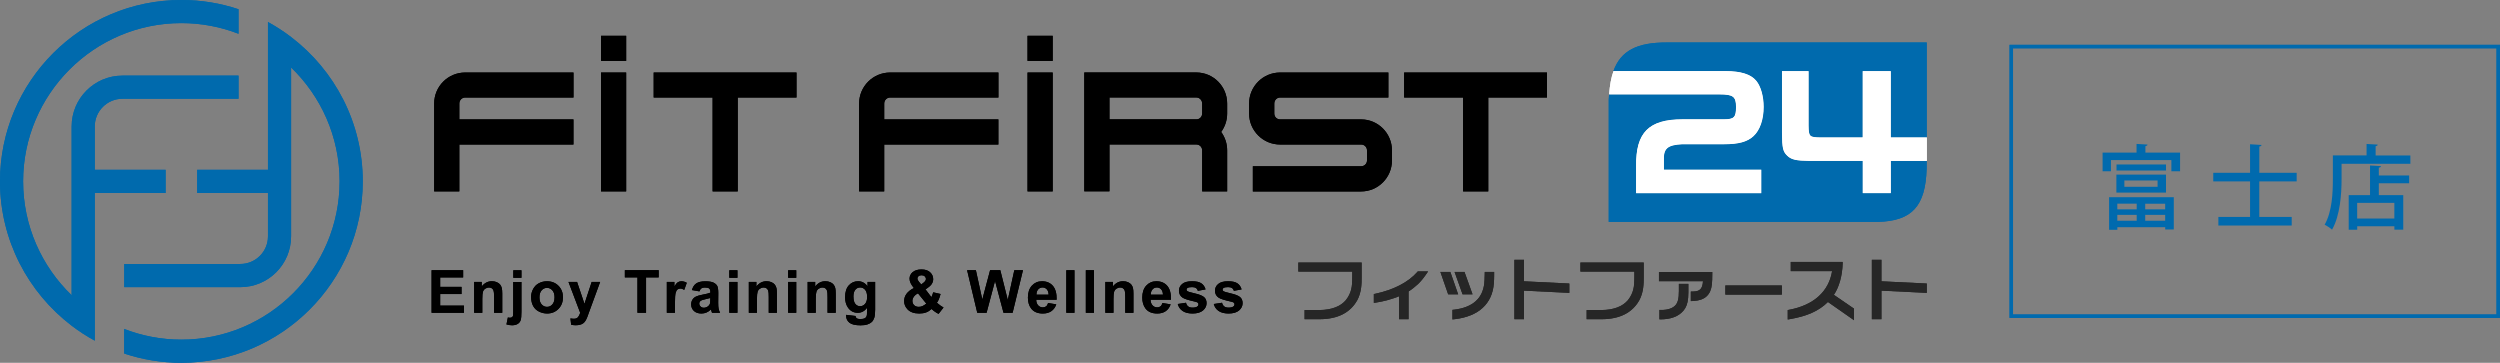 <?xml version="1.0" encoding="UTF-8"?><svg id="_レイヤー_2" xmlns="http://www.w3.org/2000/svg" viewBox="0 0 620.15 89.99"><rect x="0" y="0" width="620.15" height="89.99" fill="#808080" stroke="none"/><defs><style>.cls-1{fill:#000;}.cls-1,.cls-2,.cls-3,.cls-4,.cls-5{stroke-width:0px;}.cls-2{fill:#006aae;}.cls-3{fill:#fff;}.cls-4{fill:#262626;}.cls-5{fill:#006aad;}</style></defs><g id="_コンテンツ"><path class="cls-5" d="M23.51,47.87h17.57v-5.75h-17.57v-10.77c0-3.77,3.08-6.85,6.85-6.85h28.81v-5.74h-28.81c-6.94,0-12.59,5.65-12.59,12.59v41.89c-7.41-7.14-12.03-17.17-12.03-28.25C5.74,23.35,23.35,5.73,44.99,5.73c4.99,0,9.78.94,14.18,2.65V2.29c-4.46-1.49-9.22-2.29-14.18-2.29C20.18,0,0,20.18,0,44.99c0,14.58,6.98,27.57,17.77,35.8,1.81,1.38,3.73,2.63,5.74,3.72h0v-6.69h0v-29.96Z"/><path class="cls-5" d="M72.21,9.19c-1.81-1.38-3.73-2.63-5.74-3.73v36.66h-17.56v5.75h17.56v10.77c0,3.78-3.07,6.84-6.85,6.84h-28.8v5.75h28.8c6.94,0,12.59-5.65,12.59-12.59V16.74c7.41,7.15,12.03,17.17,12.03,28.25,0,21.64-17.61,39.26-39.25,39.26-5,0-9.78-.95-14.18-2.65v6.1c4.46,1.49,9.22,2.29,14.18,2.29,24.81,0,45-20.18,45-45,0-14.58-6.98-27.57-17.78-35.8Z"/><path class="cls-1" d="M107.7,47.48v-21.8c0-4.24,3.44-7.69,7.68-7.69h26.88v6.2h-26.88c-.79,0-1.44.67-1.44,1.49v3.94h28.31v6.23h-28.31v11.63h-6.24Z"/><rect class="cls-1" x="149.09" y="17.99" width="6.24" height="29.49"/><polygon class="cls-1" points="176.77 47.48 176.77 24.19 162.15 24.19 162.15 17.99 197.58 17.99 197.58 24.19 183 24.19 183 47.48 176.77 47.48"/><path class="cls-1" d="M213.11,47.48v-21.8c0-4.24,3.45-7.69,7.69-7.69h26.87v6.2h-26.87c-.8,0-1.46.67-1.46,1.49v3.94h28.32v6.23h-28.32v11.63h-6.23Z"/><rect class="cls-1" x="254.89" y="17.99" width="6.24" height="29.49"/><rect class="cls-1" x="149.09" y="8.88" width="6.24" height="6.23"/><rect class="cls-1" x="254.89" y="8.88" width="6.24" height="6.23"/><path class="cls-1" d="M298.21,47.48v-10.18c0-.82-.63-1.46-1.44-1.46h-21.56v11.63h-6.24v-29.49h27.79c4.22,0,7.65,3.45,7.65,7.69v2.49c0,1.66-.53,3.26-1.49,4.57.97,1.32,1.49,2.91,1.49,4.57v10.18h-6.2ZM296.77,29.61c.81,0,1.44-.64,1.44-1.45v-2.49c0-.82-.65-1.49-1.44-1.49h-21.56v5.42h21.56Z"/><path class="cls-1" d="M310.78,47.48v-6.24h26.87c.81,0,1.45-.63,1.45-1.44v-2.49c0-.82-.64-1.46-1.45-1.46h-20.11c-4.24,0-7.69-3.45-7.69-7.68v-2.49c0-4.24,3.45-7.69,7.69-7.69h26.86v6.2h-26.86c-.8,0-1.44.67-1.44,1.49v2.49c0,.81.63,1.45,1.44,1.45h20.11c4.21,0,7.64,3.45,7.64,7.69v2.49c0,4.24-3.43,7.69-7.64,7.69h-26.87Z"/><polygon class="cls-1" points="362.93 47.48 362.93 24.19 348.31 24.19 348.31 17.99 383.74 17.99 383.74 24.19 369.18 24.19 369.18 47.48 362.93 47.48"/><path class="cls-5" d="M469.03,47.92h-6.97v-8h-13.24c-3.24-.04-4.43-.3-5.46-1.25-1.1-1.07-1.29-1.88-1.33-5.68v-15.34h6.6v13.54c.04,2.73.22,2.88,2.99,2.91h10.43v-16.45h6.97v16.45h8.92V10.54h-64.4c-7.39-.04-11.49,1.99-13.32,7.1h27.78c3.8,0,6.31.77,7.63,2.4,1.15,1.36,1.84,3.87,1.84,6.49,0,3.14-.92,5.79-2.54,7.27-1.51,1.4-3.69,1.99-7.27,1.99h-10.4c-3.62.18-4.65,1.07-4.54,3.91v2.4h24.16v5.83h-31.05v-6.75c-.11-8.3,3.14-11.58,11.51-11.58h10.21c2.58,0,3.06-.48,3.06-3.06s-.7-3.1-4.09-3.1h-27.38c-.03.45-.06.89-.08,1.36v30.24h66.78c8.45-.22,11.81-3.9,12.08-13.17v-1.94h-8.92v8Z"/><path class="cls-3" d="M430.64,26.53c0,2.58-.48,3.06-3.06,3.06h-10.21c-8.37,0-11.62,3.28-11.51,11.58v6.75h31.05v-5.83h-24.16v-2.4c-.11-2.84.92-3.73,4.54-3.91h10.4c3.58,0,5.75-.59,7.27-1.99,1.62-1.48,2.54-4.13,2.54-7.27,0-2.62-.7-5.13-1.84-6.49-1.33-1.62-3.84-2.4-7.63-2.4h-27.78c-.58,1.61-.93,3.53-1.08,5.79h27.38c3.39,0,4.09.55,4.09,3.1Z"/><path class="cls-3" d="M469.03,34.09v-16.45h-6.97v16.45h-10.43c-2.77-.04-2.95-.18-2.99-2.91v-13.54h-6.6v15.34c.04,3.8.22,4.61,1.33,5.68,1.03.96,2.21,1.22,5.46,1.25h13.24v8h6.97v-8h8.92v-5.83h-8.92Z"/><path class="cls-1" d="M107.06,77.59v-10.56h7.83v1.79h-5.7v2.34h5.3v1.78h-5.3v2.87h5.9v1.78h-8.03Z"/><path class="cls-1" d="M124.58,77.59h-2.02v-3.9c0-.83-.04-1.36-.13-1.6-.09-.24-.23-.43-.42-.57s-.43-.2-.7-.2c-.35,0-.66.1-.94.29s-.47.45-.57.76c-.1.32-.16.9-.16,1.76v3.46h-2.02v-7.65h1.88v1.12c.67-.86,1.51-1.3,2.52-1.3.45,0,.86.08,1.22.24.37.16.65.37.84.62.19.25.32.53.4.85.07.32.11.77.11,1.36v4.75Z"/><path class="cls-1" d="M129.35,69.94v7.41c0,.98-.06,1.66-.19,2.06-.13.4-.37.71-.74.94-.36.22-.83.34-1.39.34-.2,0-.42-.02-.65-.05-.23-.04-.48-.09-.75-.16l.35-1.73c.1.02.19.03.27.05.08.01.16.02.23.02.21,0,.38-.04.51-.13s.22-.2.26-.32c.04-.12.06-.5.06-1.12v-7.3h2.02ZM127.33,68.91v-1.87h2.02v1.87h-2.02Z"/><path class="cls-1" d="M131.74,73.66c0-.67.17-1.32.5-1.95.33-.63.8-1.11,1.41-1.44.61-.33,1.29-.5,2.04-.5,1.16,0,2.11.38,2.85,1.13.74.75,1.11,1.7,1.11,2.85s-.37,2.12-1.12,2.88c-.75.76-1.69,1.14-2.82,1.14-.7,0-1.37-.16-2.01-.48-.64-.32-1.12-.78-1.45-1.39-.33-.61-.5-1.36-.5-2.24ZM133.82,73.77c0,.76.18,1.34.54,1.74.36.4.8.61,1.33.61s.97-.2,1.33-.61.54-.99.54-1.76-.18-1.32-.54-1.73c-.36-.4-.8-.61-1.33-.61s-.97.2-1.33.61c-.36.4-.54.98-.54,1.74Z"/><path class="cls-1" d="M141,69.94h2.15l1.83,5.43,1.79-5.43h2.1l-2.7,7.36-.48,1.33c-.18.45-.35.79-.51,1.02-.16.23-.35.43-.55.57-.21.15-.47.26-.77.34-.31.08-.65.12-1.03.12s-.77-.04-1.15-.12l-.18-1.58c.32.06.6.09.86.09.47,0,.82-.14,1.04-.42s.4-.63.52-1.06l-2.91-7.67Z"/><path class="cls-1" d="M158.13,77.59v-8.78h-3.13v-1.79h8.39v1.79h-3.13v8.78h-2.13Z"/><path class="cls-1" d="M167.43,77.59h-2.02v-7.65h1.88v1.09c.32-.51.61-.85.87-1.02.26-.16.55-.24.87-.24.46,0,.91.13,1.33.38l-.63,1.76c-.34-.22-.66-.33-.95-.33s-.52.08-.72.23c-.2.16-.35.44-.46.85-.11.41-.17,1.26-.17,2.57v2.36Z"/><path class="cls-1" d="M173.48,72.28l-1.84-.33c.21-.74.56-1.29,1.07-1.64s1.25-.53,2.25-.53c.9,0,1.58.11,2.02.32.44.21.75.49.93.81.18.33.27.93.27,1.81l-.02,2.36c0,.67.03,1.17.1,1.49.06.32.19.66.36,1.03h-2c-.05-.13-.12-.33-.19-.6-.03-.12-.06-.2-.07-.24-.35.34-.72.59-1.11.76s-.81.25-1.26.25c-.79,0-1.41-.22-1.86-.64-.45-.43-.68-.97-.68-1.62,0-.43.1-.82.31-1.16.21-.34.5-.6.87-.78s.91-.34,1.61-.47c.95-.18,1.6-.34,1.97-.5v-.2c0-.39-.1-.67-.29-.83-.19-.17-.55-.25-1.09-.25-.36,0-.64.07-.84.21-.2.14-.37.39-.49.75ZM176.19,73.92c-.26.09-.67.19-1.23.31-.56.12-.93.24-1.1.35-.26.19-.4.43-.4.71s.11.53.32.74c.21.21.48.31.81.31.36,0,.71-.12,1.04-.36.25-.18.41-.41.48-.67.05-.17.08-.5.08-.99v-.4Z"/><path class="cls-1" d="M180.91,68.91v-1.87h2.02v1.87h-2.02ZM180.91,77.59v-7.65h2.02v7.65h-2.02Z"/><path class="cls-1" d="M192.71,77.59h-2.02v-3.9c0-.83-.04-1.36-.13-1.6-.09-.24-.23-.43-.42-.57s-.43-.2-.7-.2c-.35,0-.66.1-.94.29s-.47.45-.57.76c-.1.32-.16.9-.16,1.76v3.46h-2.02v-7.65h1.88v1.12c.67-.86,1.51-1.3,2.52-1.3.45,0,.86.08,1.22.24.37.16.65.37.84.62.19.25.32.53.4.85.07.32.11.77.11,1.36v4.75Z"/><path class="cls-1" d="M195.5,68.91v-1.87h2.02v1.87h-2.02ZM195.5,77.59v-7.65h2.02v7.65h-2.02Z"/><path class="cls-1" d="M207.3,77.59h-2.02v-3.9c0-.83-.04-1.36-.13-1.6-.09-.24-.23-.43-.42-.57s-.43-.2-.7-.2c-.35,0-.66.1-.94.29s-.47.45-.57.76c-.1.32-.16.9-.16,1.76v3.46h-2.02v-7.65h1.88v1.12c.67-.86,1.51-1.3,2.52-1.3.45,0,.86.08,1.22.24.37.16.65.37.84.62.19.25.32.53.4.85.07.32.11.77.11,1.36v4.75Z"/><path class="cls-1" d="M209.9,78.1l2.31.28c.04.27.13.45.27.55.19.14.49.22.91.22.53,0,.92-.08,1.19-.24.18-.11.31-.28.4-.51.06-.17.09-.48.09-.93v-1.12c-.6.83-1.37,1.24-2.29,1.24-1.03,0-1.84-.43-2.44-1.3-.47-.69-.71-1.54-.71-2.57,0-1.28.31-2.26.93-2.94.62-.68,1.38-1.02,2.3-1.02s1.73.42,2.34,1.25v-1.07h1.89v6.87c0,.9-.07,1.58-.22,2.02s-.36.8-.63,1.05c-.27.25-.63.45-1.08.6s-1.02.22-1.7.22c-1.3,0-2.22-.22-2.76-.66-.54-.44-.81-1.01-.81-1.69,0-.07,0-.15,0-.24ZM211.71,73.61c0,.81.16,1.41.47,1.78.31.38.7.57,1.16.57.5,0,.91-.19,1.25-.58.34-.39.51-.96.51-1.72s-.16-1.38-.49-1.77c-.33-.38-.74-.58-1.24-.58s-.88.19-1.2.57c-.32.38-.47.95-.47,1.73Z"/><path class="cls-1" d="M234.04,76.3l-1.22,1.56c-.6-.29-1.18-.7-1.73-1.21-.43.38-.88.67-1.36.85-.48.18-1.05.27-1.71.27-1.32,0-2.31-.37-2.97-1.11-.51-.57-.77-1.23-.77-1.97,0-.68.2-1.29.61-1.83.4-.54,1.01-1.01,1.81-1.41-.36-.43-.63-.84-.81-1.22-.18-.39-.27-.75-.27-1.1,0-.64.26-1.18.77-1.62.51-.44,1.24-.67,2.19-.67s1.63.23,2.14.7c.51.46.77,1.04.77,1.71,0,.43-.13.83-.38,1.22-.25.39-.77.82-1.54,1.3l1.47,1.94c.17-.31.32-.71.45-1.2l1.83.42c-.18.65-.34,1.12-.48,1.42-.13.3-.28.55-.43.75.23.21.52.44.88.7.36.25.62.42.79.5ZM227.73,72.76c-.47.23-.81.52-1.05.85-.23.33-.35.67-.35,1.02,0,.44.14.79.43,1.07.29.28.67.42,1.15.42.32,0,.62-.06.91-.19.29-.12.61-.33.96-.62l-2.06-2.54ZM228.52,70.56l.55-.42c.4-.31.61-.62.61-.93,0-.26-.1-.48-.29-.66-.19-.18-.46-.27-.79-.27s-.57.08-.76.24c-.18.16-.27.35-.27.56,0,.25.15.55.46.91l.5.58Z"/><path class="cls-1" d="M242.42,77.59l-2.52-10.56h2.18l1.59,7.26,1.93-7.26h2.54l1.85,7.38,1.62-7.38h2.15l-2.57,10.56h-2.26l-2.1-7.9-2.1,7.9h-2.31Z"/><path class="cls-1" d="M260,75.16l2.02.34c-.26.74-.67,1.3-1.23,1.69-.56.39-1.26.58-2.1.58-1.33,0-2.32-.43-2.95-1.3-.5-.7-.76-1.57-.76-2.64,0-1.27.33-2.26.99-2.98.66-.72,1.5-1.08,2.51-1.08,1.14,0,2.04.38,2.69,1.13.66.75.97,1.9.94,3.45h-5.07c.01.6.18,1.07.49,1.4.31.33.7.5,1.17.5.32,0,.58-.09.8-.26s.38-.45.49-.84ZM260.12,73.11c-.01-.59-.17-1.03-.45-1.34-.29-.31-.64-.46-1.05-.46-.44,0-.81.16-1.09.48-.29.32-.43.76-.43,1.31h3.03Z"/><path class="cls-1" d="M264.51,77.59v-10.56h2.02v10.56h-2.02Z"/><path class="cls-1" d="M269.35,77.59v-10.56h2.02v10.56h-2.02Z"/><path class="cls-1" d="M281.15,77.59h-2.02v-3.9c0-.83-.04-1.36-.13-1.6-.09-.24-.23-.43-.42-.57s-.43-.2-.7-.2c-.35,0-.66.1-.94.29s-.47.45-.57.76c-.1.32-.16.9-.16,1.76v3.46h-2.02v-7.65h1.88v1.12c.67-.86,1.51-1.3,2.52-1.3.45,0,.86.08,1.22.24.37.16.65.37.84.62.19.25.32.53.4.85.07.32.11.77.11,1.36v4.75Z"/><path class="cls-1" d="M288.37,75.16l2.02.34c-.26.74-.67,1.3-1.23,1.69-.56.39-1.26.58-2.1.58-1.33,0-2.32-.43-2.95-1.3-.5-.7-.76-1.57-.76-2.64,0-1.27.33-2.26.99-2.98.66-.72,1.5-1.08,2.51-1.08,1.14,0,2.04.38,2.69,1.13.66.75.97,1.9.94,3.45h-5.07c.01.6.18,1.07.49,1.4.31.33.7.5,1.17.5.32,0,.58-.09.8-.26s.38-.45.49-.84ZM288.48,73.11c-.01-.59-.17-1.03-.45-1.34-.29-.31-.64-.46-1.05-.46-.44,0-.81.16-1.09.48-.29.32-.43.76-.43,1.31h3.03Z"/><path class="cls-1" d="M292.17,75.41l2.03-.31c.09.39.26.69.53.9.26.21.63.31,1.11.31.52,0,.92-.1,1.18-.29.18-.13.27-.31.27-.54,0-.15-.05-.28-.14-.38-.1-.1-.33-.18-.68-.27-1.63-.36-2.67-.69-3.11-.99-.61-.41-.91-.99-.91-1.72,0-.66.26-1.22.79-1.67.52-.45,1.33-.68,2.43-.68s1.83.17,2.33.51c.51.34.86.85,1.05,1.51l-1.91.35c-.08-.3-.24-.53-.46-.68-.23-.16-.55-.24-.98-.24-.53,0-.92.07-1.15.22-.15.11-.23.24-.23.41,0,.14.07.27.2.37.18.13.81.32,1.89.57,1.08.24,1.83.55,2.26.9.42.36.63.86.63,1.51,0,.7-.29,1.3-.88,1.81-.59.5-1.45.76-2.6.76-1.04,0-1.87-.21-2.48-.64-.61-.42-1-1-1.19-1.72Z"/><path class="cls-1" d="M301.11,75.41l2.03-.31c.09.39.26.69.53.9.26.21.63.31,1.11.31.52,0,.92-.1,1.18-.29.18-.13.27-.31.27-.54,0-.15-.05-.28-.14-.38-.1-.1-.33-.18-.68-.27-1.63-.36-2.67-.69-3.11-.99-.61-.41-.91-.99-.91-1.72,0-.66.26-1.22.79-1.67.52-.45,1.33-.68,2.43-.68s1.83.17,2.33.51c.51.34.86.85,1.05,1.51l-1.91.35c-.08-.3-.24-.53-.46-.68s-.55-.24-.98-.24c-.53,0-.92.07-1.15.22-.15.11-.23.24-.23.41,0,.14.07.27.2.37.18.13.81.32,1.89.57,1.08.24,1.83.55,2.26.9.42.36.63.86.63,1.51,0,.7-.29,1.3-.88,1.81-.59.5-1.45.76-2.6.76-1.04,0-1.87-.21-2.48-.64-.61-.42-1-1-1.19-1.72Z"/><path class="cls-4" d="M416.45,72.37c0,1.63-.19,2.5-.71,3.19-.59.78-1.69,1.24-3.16,1.32h-.95v2.34l1-.02c2.52-.14,4.39-1.09,5.41-2.76.48-.87.78-1.85.78-3.99v-2.03h-2.36v1.95Z"/><path class="cls-4" d="M411.54,69.75h10.9c-.11,1.85-.74,2.51-2.34,2.56h-.68v2.38l.72-.03c2.77-.17,4.25-1.52,4.51-4.14.07-.63.1-1.43.1-2.49v-.56h-13.23v2.28Z"/><path class="cls-4" d="M457.09,65.39v-.41s-12.88,0-12.88,0v2.27h10.26c-.81,5.07-4.59,8.47-10.69,9.6l-.32.06v2.35l.46-.08c4.37-.75,7.24-2.03,9.52-4.27l6.46,4.52v-2.87l-4.99-3.42c1.31-1.96,2.08-4.69,2.18-7.75Z"/><path class="cls-4" d="M370.64,67.45h-2.33l-.03,1.07c-.02.68-.03,1.21-.09,1.79-.43,3.76-2.93,5.95-7.41,6.5l-.49.05v2.38l.62-.07c5.85-.69,9.27-3.83,9.65-8.84.05-.66.08-1.32.08-1.96,0-.13,0-.26,0-.37v-.55Z"/><polygon class="cls-4" points="365.28 73.01 363.28 67.45 360.82 67.45 362.8 73.01 365.28 73.01"/><polygon class="cls-4" points="359.77 67.45 357.3 67.45 359.23 73.01 361.71 73.01 359.77 67.45"/><polygon class="cls-4" points="378.04 64.44 375.66 64.44 375.66 79.18 378.04 79.18 378.04 72.1 389.29 72.65 389.29 70.33 378.04 69.78 378.04 64.44"/><polygon class="cls-4" points="466.71 69.78 466.71 64.44 464.33 64.44 464.33 79.18 466.71 79.18 466.71 72.1 477.96 72.65 477.96 70.33 466.71 69.78"/><rect class="cls-4" x="427.99" y="70.81" width="14.02" height="2.27"/><path class="cls-4" d="M322.07,67.37h13.37v1.52c-.01,2.09-.14,3.72-1.61,5.59-1.35,1.57-3.52,2.38-6.45,2.43h-3.77v2.27h3.82c4.41-.03,7.52-1.61,9.25-4.71,1.09-1.98,1.09-4.3,1.09-5.54v-3.81h-15.71v2.25Z"/><path class="cls-4" d="M392.05,67.37h13.37v1.52c-.01,2.09-.14,3.72-1.61,5.59-1.35,1.57-3.52,2.38-6.45,2.43h-3.78v2.27h3.82c4.41-.03,7.52-1.61,9.25-4.71,1.09-1.98,1.09-4.3,1.09-5.54v-3.81h-15.7v2.25Z"/><path class="cls-4" d="M351.68,67.34l-.12.14c-2.18,2.52-5.88,4.43-10.44,5.4l-.33.06v2.19l.54-.07c2-.31,4.12-.9,5.72-1.57v5.69h2.36v-6.89c.13-.07.24-.14.3-.18,1.42-1.04,2.54-1.85,4.05-4.06l.5-.73h-2.39l-.2.03Z"/><path class="cls-2" d="M619.29,11.98v66.03h-119.94V11.98h119.94M620.15,11.12h-121.66v67.75h121.66V11.12h0Z"/><path class="cls-5" d="M23.51,47.87h17.57v-5.75h-17.57v-10.77c0-3.77,3.08-6.85,6.85-6.85h28.81v-5.74h-28.81c-6.94,0-12.59,5.65-12.59,12.59v41.89c-7.41-7.14-12.03-17.17-12.03-28.25C5.74,23.35,23.35,5.73,44.99,5.73c4.99,0,9.78.94,14.18,2.65V2.29c-4.46-1.49-9.22-2.29-14.18-2.29C20.18,0,0,20.18,0,44.99c0,14.58,6.98,27.57,17.77,35.8,1.81,1.38,3.73,2.63,5.74,3.72h0v-6.69h0v-29.96Z"/><path class="cls-5" d="M72.21,9.19c-1.81-1.38-3.73-2.63-5.74-3.73v36.66h-17.56v5.75h17.56v10.77c0,3.78-3.07,6.84-6.85,6.84h-28.8v5.75h28.8c6.94,0,12.59-5.65,12.59-12.59V16.74c7.41,7.15,12.03,17.17,12.03,28.25,0,21.64-17.61,39.26-39.25,39.26-5,0-9.78-.95-14.18-2.65v6.1c4.46,1.49,9.22,2.29,14.18,2.29,24.81,0,45-20.18,45-45,0-14.58-6.98-27.57-17.78-35.8Z"/><path class="cls-1" d="M107.7,47.48v-21.8c0-4.24,3.44-7.69,7.68-7.69h26.88v6.2h-26.88c-.79,0-1.44.67-1.44,1.49v3.94h28.31v6.23h-28.31v11.63h-6.24Z"/><rect class="cls-1" x="149.09" y="17.99" width="6.24" height="29.49"/><polygon class="cls-1" points="176.77 47.48 176.77 24.19 162.15 24.19 162.15 17.99 197.58 17.99 197.58 24.19 183 24.19 183 47.48 176.77 47.48"/><path class="cls-1" d="M213.11,47.48v-21.8c0-4.24,3.45-7.69,7.69-7.69h26.87v6.2h-26.87c-.8,0-1.46.67-1.46,1.49v3.94h28.32v6.23h-28.32v11.63h-6.23Z"/><rect class="cls-1" x="254.89" y="17.99" width="6.24" height="29.49"/><rect class="cls-1" x="149.09" y="8.88" width="6.24" height="6.23"/><rect class="cls-1" x="254.89" y="8.88" width="6.24" height="6.23"/><path class="cls-1" d="M298.21,47.48v-10.18c0-.82-.63-1.46-1.44-1.46h-21.56v11.63h-6.24v-29.49h27.79c4.22,0,7.65,3.45,7.65,7.69v2.49c0,1.66-.53,3.26-1.49,4.57.97,1.32,1.49,2.91,1.49,4.57v10.18h-6.2ZM296.77,29.61c.81,0,1.44-.64,1.44-1.45v-2.49c0-.82-.65-1.49-1.44-1.49h-21.56v5.42h21.56Z"/><path class="cls-1" d="M310.78,47.48v-6.24h26.87c.81,0,1.45-.63,1.45-1.44v-2.49c0-.82-.64-1.46-1.45-1.46h-20.11c-4.24,0-7.69-3.45-7.69-7.68v-2.49c0-4.24,3.45-7.69,7.69-7.69h26.86v6.2h-26.86c-.8,0-1.44.67-1.44,1.49v2.49c0,.81.63,1.45,1.44,1.45h20.11c4.21,0,7.64,3.45,7.64,7.69v2.49c0,4.24-3.43,7.69-7.64,7.69h-26.87Z"/><polygon class="cls-1" points="362.93 47.48 362.93 24.19 348.31 24.19 348.31 17.99 383.74 17.99 383.74 24.19 369.18 24.19 369.18 47.48 362.93 47.48"/><path class="cls-5" d="M469.03,47.92h-6.97v-8h-13.24c-3.24-.04-4.43-.3-5.46-1.25-1.1-1.07-1.29-1.88-1.33-5.68v-15.34h6.6v13.54c.04,2.73.22,2.88,2.99,2.91h10.43v-16.45h6.97v16.45h8.92V10.54h-64.4c-7.39-.04-11.49,1.99-13.32,7.1h27.78c3.8,0,6.31.77,7.63,2.4,1.15,1.36,1.84,3.87,1.84,6.49,0,3.14-.92,5.79-2.54,7.27-1.51,1.4-3.69,1.99-7.27,1.99h-10.4c-3.62.18-4.65,1.07-4.54,3.91v2.4h24.16v5.83h-31.05v-6.75c-.11-8.3,3.14-11.58,11.51-11.58h10.21c2.58,0,3.06-.48,3.06-3.06s-.7-3.1-4.09-3.1h-27.38c-.03.45-.06.89-.08,1.36v30.24h66.78c8.45-.22,11.81-3.9,12.08-13.17v-1.94h-8.92v8Z"/><path class="cls-3" d="M430.64,26.53c0,2.58-.48,3.06-3.06,3.06h-10.21c-8.37,0-11.62,3.28-11.51,11.58v6.75h31.05v-5.83h-24.16v-2.4c-.11-2.84.92-3.73,4.54-3.91h10.4c3.58,0,5.75-.59,7.27-1.99,1.62-1.48,2.54-4.13,2.54-7.27,0-2.62-.7-5.13-1.84-6.49-1.33-1.62-3.84-2.4-7.63-2.4h-27.78c-.58,1.61-.93,3.53-1.08,5.79h27.38c3.39,0,4.09.55,4.09,3.1Z"/><path class="cls-3" d="M469.03,34.09v-16.45h-6.97v16.45h-10.43c-2.77-.04-2.95-.18-2.99-2.91v-13.54h-6.6v15.34c.04,3.8.22,4.61,1.33,5.68,1.03.96,2.21,1.22,5.46,1.25h13.24v8h6.97v-8h8.92v-5.83h-8.92Z"/><path class="cls-1" d="M107.06,77.59v-10.56h7.83v1.79h-5.7v2.34h5.3v1.78h-5.3v2.87h5.9v1.78h-8.03Z"/><path class="cls-1" d="M124.58,77.59h-2.02v-3.9c0-.83-.04-1.36-.13-1.6-.09-.24-.23-.43-.42-.57s-.43-.2-.7-.2c-.35,0-.66.1-.94.29s-.47.45-.57.76c-.1.32-.16.9-.16,1.76v3.46h-2.02v-7.65h1.88v1.12c.67-.86,1.51-1.3,2.52-1.3.45,0,.86.08,1.22.24.37.16.65.37.84.62.19.25.32.53.4.85.07.32.11.77.11,1.36v4.75Z"/><path class="cls-1" d="M129.35,69.94v7.41c0,.98-.06,1.66-.19,2.06-.13.4-.37.71-.74.94-.36.22-.83.34-1.39.34-.2,0-.42-.02-.65-.05-.23-.04-.48-.09-.75-.16l.35-1.73c.1.02.19.03.27.05.08.01.16.02.23.02.21,0,.38-.04.51-.13s.22-.2.26-.32c.04-.12.06-.5.06-1.12v-7.3h2.02ZM127.33,68.91v-1.87h2.02v1.87h-2.02Z"/><path class="cls-1" d="M131.74,73.66c0-.67.17-1.32.5-1.95.33-.63.8-1.11,1.41-1.44.61-.33,1.29-.5,2.04-.5,1.16,0,2.11.38,2.85,1.13.74.75,1.11,1.7,1.11,2.85s-.37,2.12-1.12,2.88c-.75.76-1.69,1.14-2.82,1.14-.7,0-1.37-.16-2.01-.48-.64-.32-1.12-.78-1.45-1.39-.33-.61-.5-1.36-.5-2.24ZM133.82,73.77c0,.76.18,1.34.54,1.74.36.4.8.61,1.33.61s.97-.2,1.33-.61.54-.99.54-1.76-.18-1.32-.54-1.73c-.36-.4-.8-.61-1.33-.61s-.97.2-1.33.61c-.36.4-.54.98-.54,1.74Z"/><path class="cls-1" d="M141,69.94h2.15l1.83,5.43,1.79-5.43h2.1l-2.7,7.36-.48,1.33c-.18.45-.35.79-.51,1.02-.16.23-.35.43-.55.57-.21.15-.47.26-.77.34-.31.08-.65.12-1.03.12s-.77-.04-1.15-.12l-.18-1.58c.32.06.6.09.86.09.47,0,.82-.14,1.04-.42s.4-.63.52-1.06l-2.91-7.67Z"/><path class="cls-1" d="M158.13,77.59v-8.78h-3.13v-1.79h8.39v1.79h-3.13v8.78h-2.13Z"/><path class="cls-1" d="M167.43,77.59h-2.02v-7.65h1.88v1.09c.32-.51.61-.85.87-1.02.26-.16.55-.24.87-.24.46,0,.91.13,1.33.38l-.63,1.76c-.34-.22-.66-.33-.95-.33s-.52.08-.72.23c-.2.16-.35.44-.46.85-.11.41-.17,1.26-.17,2.57v2.36Z"/><path class="cls-1" d="M173.48,72.28l-1.84-.33c.21-.74.56-1.29,1.07-1.64s1.25-.53,2.25-.53c.9,0,1.58.11,2.02.32.44.21.75.49.93.81.18.33.27.93.27,1.81l-.02,2.36c0,.67.03,1.17.1,1.49.06.32.19.66.36,1.03h-2c-.05-.13-.12-.33-.19-.6-.03-.12-.06-.2-.07-.24-.35.34-.72.59-1.11.76s-.81.25-1.26.25c-.79,0-1.41-.22-1.86-.64-.45-.43-.68-.97-.68-1.62,0-.43.1-.82.31-1.16.21-.34.5-.6.87-.78s.91-.34,1.61-.47c.95-.18,1.6-.34,1.97-.5v-.2c0-.39-.1-.67-.29-.83-.19-.17-.55-.25-1.09-.25-.36,0-.64.07-.84.21-.2.14-.37.39-.49.75ZM176.19,73.92c-.26.09-.67.19-1.23.31-.56.12-.93.24-1.1.35-.26.19-.4.43-.4.71s.11.53.32.74c.21.21.48.31.81.31.36,0,.71-.12,1.04-.36.25-.18.41-.41.48-.67.05-.17.08-.5.08-.99v-.4Z"/><path class="cls-1" d="M180.91,68.91v-1.87h2.02v1.87h-2.02ZM180.91,77.59v-7.65h2.02v7.65h-2.02Z"/><path class="cls-1" d="M192.71,77.59h-2.02v-3.9c0-.83-.04-1.36-.13-1.6-.09-.24-.23-.43-.42-.57s-.43-.2-.7-.2c-.35,0-.66.1-.94.29s-.47.45-.57.76c-.1.32-.16.9-.16,1.76v3.46h-2.02v-7.65h1.88v1.12c.67-.86,1.51-1.3,2.52-1.3.45,0,.86.08,1.22.24.37.16.65.37.84.62.19.25.32.53.4.85.07.32.11.77.11,1.36v4.75Z"/><path class="cls-1" d="M195.5,68.91v-1.87h2.02v1.87h-2.02ZM195.5,77.59v-7.65h2.02v7.65h-2.02Z"/><path class="cls-1" d="M207.3,77.59h-2.02v-3.9c0-.83-.04-1.36-.13-1.6-.09-.24-.23-.43-.42-.57s-.43-.2-.7-.2c-.35,0-.66.1-.94.29s-.47.45-.57.76c-.1.32-.16.9-.16,1.76v3.46h-2.02v-7.65h1.88v1.12c.67-.86,1.51-1.3,2.52-1.3.45,0,.86.08,1.22.24.37.16.65.37.84.62.19.25.32.53.4.85.07.32.11.77.11,1.36v4.75Z"/><path class="cls-1" d="M209.9,78.1l2.31.28c.04.27.13.45.27.55.19.14.49.22.91.22.53,0,.92-.08,1.19-.24.18-.11.31-.28.4-.51.06-.17.09-.48.09-.93v-1.12c-.6.83-1.37,1.24-2.29,1.24-1.03,0-1.84-.43-2.44-1.3-.47-.69-.71-1.54-.71-2.57,0-1.28.31-2.26.93-2.94.62-.68,1.38-1.02,2.3-1.02s1.73.42,2.34,1.25v-1.07h1.89v6.87c0,.9-.07,1.58-.22,2.02s-.36.8-.63,1.05c-.27.25-.63.45-1.08.6s-1.02.22-1.7.22c-1.3,0-2.22-.22-2.76-.66-.54-.44-.81-1.01-.81-1.69,0-.07,0-.15,0-.24ZM211.71,73.61c0,.81.16,1.41.47,1.78.31.38.7.57,1.16.57.5,0,.91-.19,1.25-.58.34-.39.51-.96.51-1.72s-.16-1.38-.49-1.77c-.33-.38-.74-.58-1.24-.58s-.88.19-1.2.57c-.32.38-.47.95-.47,1.73Z"/><path class="cls-1" d="M234.04,76.3l-1.22,1.56c-.6-.29-1.18-.7-1.73-1.21-.43.38-.88.67-1.36.85-.48.18-1.05.27-1.71.27-1.32,0-2.31-.37-2.97-1.11-.51-.57-.77-1.23-.77-1.97,0-.68.2-1.29.61-1.83.4-.54,1.01-1.01,1.81-1.41-.36-.43-.63-.84-.81-1.22-.18-.39-.27-.75-.27-1.1,0-.64.26-1.18.77-1.62.51-.44,1.24-.67,2.19-.67s1.63.23,2.14.7c.51.46.77,1.04.77,1.71,0,.43-.13.83-.38,1.22-.25.39-.77.82-1.54,1.3l1.47,1.94c.17-.31.32-.71.45-1.2l1.83.42c-.18.65-.34,1.12-.48,1.42-.13.3-.28.55-.43.75.23.21.52.44.88.7.36.25.62.42.79.5ZM227.73,72.76c-.47.23-.81.52-1.05.85-.23.33-.35.67-.35,1.02,0,.44.14.79.43,1.07.29.28.67.42,1.15.42.32,0,.62-.06.91-.19.29-.12.61-.33.96-.62l-2.06-2.54ZM228.52,70.56l.55-.42c.4-.31.61-.62.61-.93,0-.26-.1-.48-.29-.66-.19-.18-.46-.27-.79-.27s-.57.08-.76.24c-.18.16-.27.35-.27.56,0,.25.15.55.46.91l.5.58Z"/><path class="cls-1" d="M242.42,77.59l-2.52-10.56h2.18l1.59,7.26,1.93-7.26h2.54l1.85,7.38,1.62-7.38h2.15l-2.57,10.56h-2.26l-2.1-7.9-2.1,7.9h-2.31Z"/><path class="cls-1" d="M260,75.16l2.02.34c-.26.74-.67,1.3-1.23,1.69-.56.39-1.26.58-2.1.58-1.33,0-2.32-.43-2.95-1.3-.5-.7-.76-1.57-.76-2.64,0-1.27.33-2.26.99-2.98.66-.72,1.5-1.08,2.51-1.08,1.14,0,2.04.38,2.69,1.13.66.75.97,1.9.94,3.45h-5.07c.01.6.18,1.07.49,1.4.31.33.7.5,1.17.5.32,0,.58-.09.8-.26s.38-.45.49-.84ZM260.12,73.11c-.01-.59-.17-1.03-.45-1.34-.29-.31-.64-.46-1.05-.46-.44,0-.81.16-1.09.48-.29.32-.43.76-.43,1.31h3.03Z"/><path class="cls-1" d="M264.51,77.59v-10.56h2.02v10.56h-2.02Z"/><path class="cls-1" d="M269.35,77.59v-10.56h2.02v10.56h-2.02Z"/><path class="cls-1" d="M281.15,77.59h-2.02v-3.9c0-.83-.04-1.36-.13-1.6-.09-.24-.23-.43-.42-.57s-.43-.2-.7-.2c-.35,0-.66.1-.94.29s-.47.45-.57.76c-.1.32-.16.9-.16,1.76v3.46h-2.02v-7.65h1.88v1.12c.67-.86,1.51-1.3,2.52-1.3.45,0,.86.08,1.22.24.37.16.65.37.84.62.19.25.32.53.4.85.07.32.11.77.11,1.36v4.75Z"/><path class="cls-1" d="M288.37,75.16l2.02.34c-.26.74-.67,1.3-1.23,1.69-.56.39-1.26.58-2.1.58-1.33,0-2.32-.43-2.95-1.3-.5-.7-.76-1.57-.76-2.64,0-1.27.33-2.26.99-2.98.66-.72,1.5-1.08,2.51-1.08,1.14,0,2.04.38,2.69,1.13.66.75.97,1.9.94,3.45h-5.07c.01.6.18,1.07.49,1.4.31.33.7.5,1.17.5.32,0,.58-.09.8-.26s.38-.45.49-.84ZM288.48,73.11c-.01-.59-.17-1.03-.45-1.34-.29-.31-.64-.46-1.05-.46-.44,0-.81.16-1.09.48-.29.32-.43.76-.43,1.31h3.03Z"/><path class="cls-1" d="M292.17,75.41l2.03-.31c.09.39.26.69.53.9.26.21.63.31,1.11.31.52,0,.92-.1,1.18-.29.18-.13.27-.31.27-.54,0-.15-.05-.28-.14-.38-.1-.1-.33-.18-.68-.27-1.63-.36-2.67-.69-3.11-.99-.61-.41-.91-.99-.91-1.72,0-.66.26-1.22.79-1.67.52-.45,1.33-.68,2.43-.68s1.83.17,2.33.51c.51.34.86.85,1.05,1.51l-1.91.35c-.08-.3-.24-.53-.46-.68-.23-.16-.55-.24-.98-.24-.53,0-.92.07-1.15.22-.15.11-.23.24-.23.41,0,.14.07.27.2.37.18.13.81.32,1.89.57,1.08.24,1.83.55,2.26.9.42.36.63.86.63,1.51,0,.7-.29,1.3-.88,1.81-.59.5-1.45.76-2.6.76-1.04,0-1.87-.21-2.48-.64-.61-.42-1-1-1.19-1.72Z"/><path class="cls-1" d="M301.11,75.41l2.03-.31c.09.39.26.69.53.9.26.21.63.31,1.11.31.52,0,.92-.1,1.18-.29.18-.13.27-.31.27-.54,0-.15-.05-.28-.14-.38-.1-.1-.33-.18-.68-.27-1.63-.36-2.67-.69-3.11-.99-.61-.41-.91-.99-.91-1.72,0-.66.26-1.22.79-1.67.52-.45,1.33-.68,2.43-.68s1.83.17,2.33.51c.51.34.86.85,1.05,1.51l-1.91.35c-.08-.3-.24-.53-.46-.68s-.55-.24-.98-.24c-.53,0-.92.07-1.15.22-.15.11-.23.24-.23.41,0,.14.07.27.2.37.18.13.81.32,1.89.57,1.08.24,1.83.55,2.26.9.42.36.63.86.63,1.51,0,.7-.29,1.3-.88,1.81-.59.5-1.45.76-2.6.76-1.04,0-1.87-.21-2.48-.64-.61-.42-1-1-1.19-1.72Z"/><path class="cls-4" d="M416.45,72.37c0,1.63-.19,2.5-.71,3.19-.59.78-1.69,1.24-3.16,1.32h-.95v2.34l1-.02c2.52-.14,4.39-1.09,5.41-2.76.48-.87.78-1.85.78-3.99v-2.03h-2.36v1.95Z"/><path class="cls-4" d="M411.54,69.75h10.9c-.11,1.85-.74,2.51-2.34,2.56h-.68v2.38l.72-.03c2.77-.17,4.25-1.52,4.51-4.14.07-.63.1-1.43.1-2.49v-.56h-13.23v2.28Z"/><path class="cls-4" d="M457.09,65.39v-.41s-12.88,0-12.88,0v2.27h10.26c-.81,5.07-4.59,8.47-10.69,9.6l-.32.06v2.35l.46-.08c4.37-.75,7.24-2.03,9.52-4.27l6.46,4.52v-2.87l-4.99-3.42c1.31-1.96,2.08-4.69,2.18-7.75Z"/><path class="cls-4" d="M370.64,67.45h-2.33l-.03,1.07c-.02.68-.03,1.21-.09,1.79-.43,3.76-2.93,5.95-7.41,6.5l-.49.05v2.38l.62-.07c5.85-.69,9.27-3.83,9.65-8.84.05-.66.08-1.32.08-1.96,0-.13,0-.26,0-.37v-.55Z"/><polygon class="cls-4" points="365.28 73.01 363.28 67.45 360.82 67.45 362.8 73.01 365.28 73.01"/><polygon class="cls-4" points="359.77 67.45 357.3 67.45 359.23 73.01 361.71 73.01 359.77 67.45"/><polygon class="cls-4" points="378.04 64.44 375.66 64.44 375.66 79.18 378.04 79.18 378.04 72.1 389.29 72.65 389.29 70.33 378.04 69.78 378.04 64.44"/><polygon class="cls-4" points="466.71 69.78 466.71 64.44 464.33 64.44 464.33 79.18 466.71 79.18 466.71 72.1 477.96 72.65 477.96 70.33 466.71 69.78"/><rect class="cls-4" x="427.99" y="70.81" width="14.02" height="2.27"/><path class="cls-4" d="M322.07,67.37h13.37v1.52c-.01,2.09-.14,3.72-1.61,5.59-1.35,1.57-3.52,2.38-6.45,2.43h-3.77v2.27h3.82c4.41-.03,7.52-1.61,9.25-4.71,1.09-1.98,1.09-4.3,1.09-5.54v-3.81h-15.71v2.25Z"/><path class="cls-4" d="M392.05,67.37h13.37v1.52c-.01,2.09-.14,3.72-1.61,5.59-1.35,1.57-3.52,2.38-6.45,2.43h-3.78v2.27h3.82c4.41-.03,7.52-1.61,9.25-4.71,1.09-1.98,1.09-4.3,1.09-5.54v-3.81h-15.7v2.25Z"/><path class="cls-4" d="M351.68,67.34l-.12.14c-2.18,2.52-5.88,4.43-10.44,5.4l-.33.06v2.19l.54-.07c2-.31,4.12-.9,5.72-1.57v5.69h2.36v-6.89c.13-.07.24-.14.3-.18,1.42-1.04,2.54-1.85,4.05-4.06l.5-.73h-2.39l-.2.03Z"/><path class="cls-2" d="M619.29,11.98v66.03h-119.94V11.98h119.94M620.15,11.12h-121.66v67.75h121.66V11.12h0Z"/><path class="cls-2" d="M532.21,37.86h8.58v4.63h-2.16v-2.79h-14.99v2.79h-2.07v-4.63h8.42v-2.16l2.72.16c-.02.2-.16.32-.52.39v1.61ZM523.18,57v-8.08h16.05v8.01h-2.13v-.57h-11.87v.64h-2.04ZM524.99,47.78v-4.47h12.31v4.47h-12.31ZM537.3,40.79v1.52h-12.28v-1.52h12.28ZM530.03,50.53h-4.81v1.39h4.81v-1.39ZM525.22,54.75h4.81v-1.45h-4.81v1.45ZM526.97,44.76v1.57h8.24v-1.57h-8.24ZM537.09,51.92v-1.39h-4.95v1.39h4.95ZM532.14,54.75h4.95v-1.45h-4.95v1.45Z"/><path class="cls-2" d="M569.7,44.99h-9.26v8.83h8.04v2.13h-18.19v-2.13h7.86v-8.83h-9.13v-2.13h9.13v-7.08l2.84.18c-.02.2-.16.32-.54.39v6.52h9.26v2.13Z"/><path class="cls-2" d="M589.29,38.56h8.63v2.07h-17.07v3.81c0,3.61-.34,8.99-2.36,12.53-.39-.36-1.34-1-1.84-1.23,1.88-3.29,2.04-7.99,2.04-11.31v-5.88h8.36v-2.84l2.77.16c-.02.2-.16.32-.52.39v2.29ZM590.63,41.22c-.02.2-.18.32-.54.36v1.95h7.52v1.93h-7.52v2.95h6.06v8.56h-2.2v-.84h-9.22v.86h-2.11v-8.58h5.29v-7.36l2.72.16ZM593.94,54.21v-3.88h-9.22v3.88h9.22Z"/></g></svg>